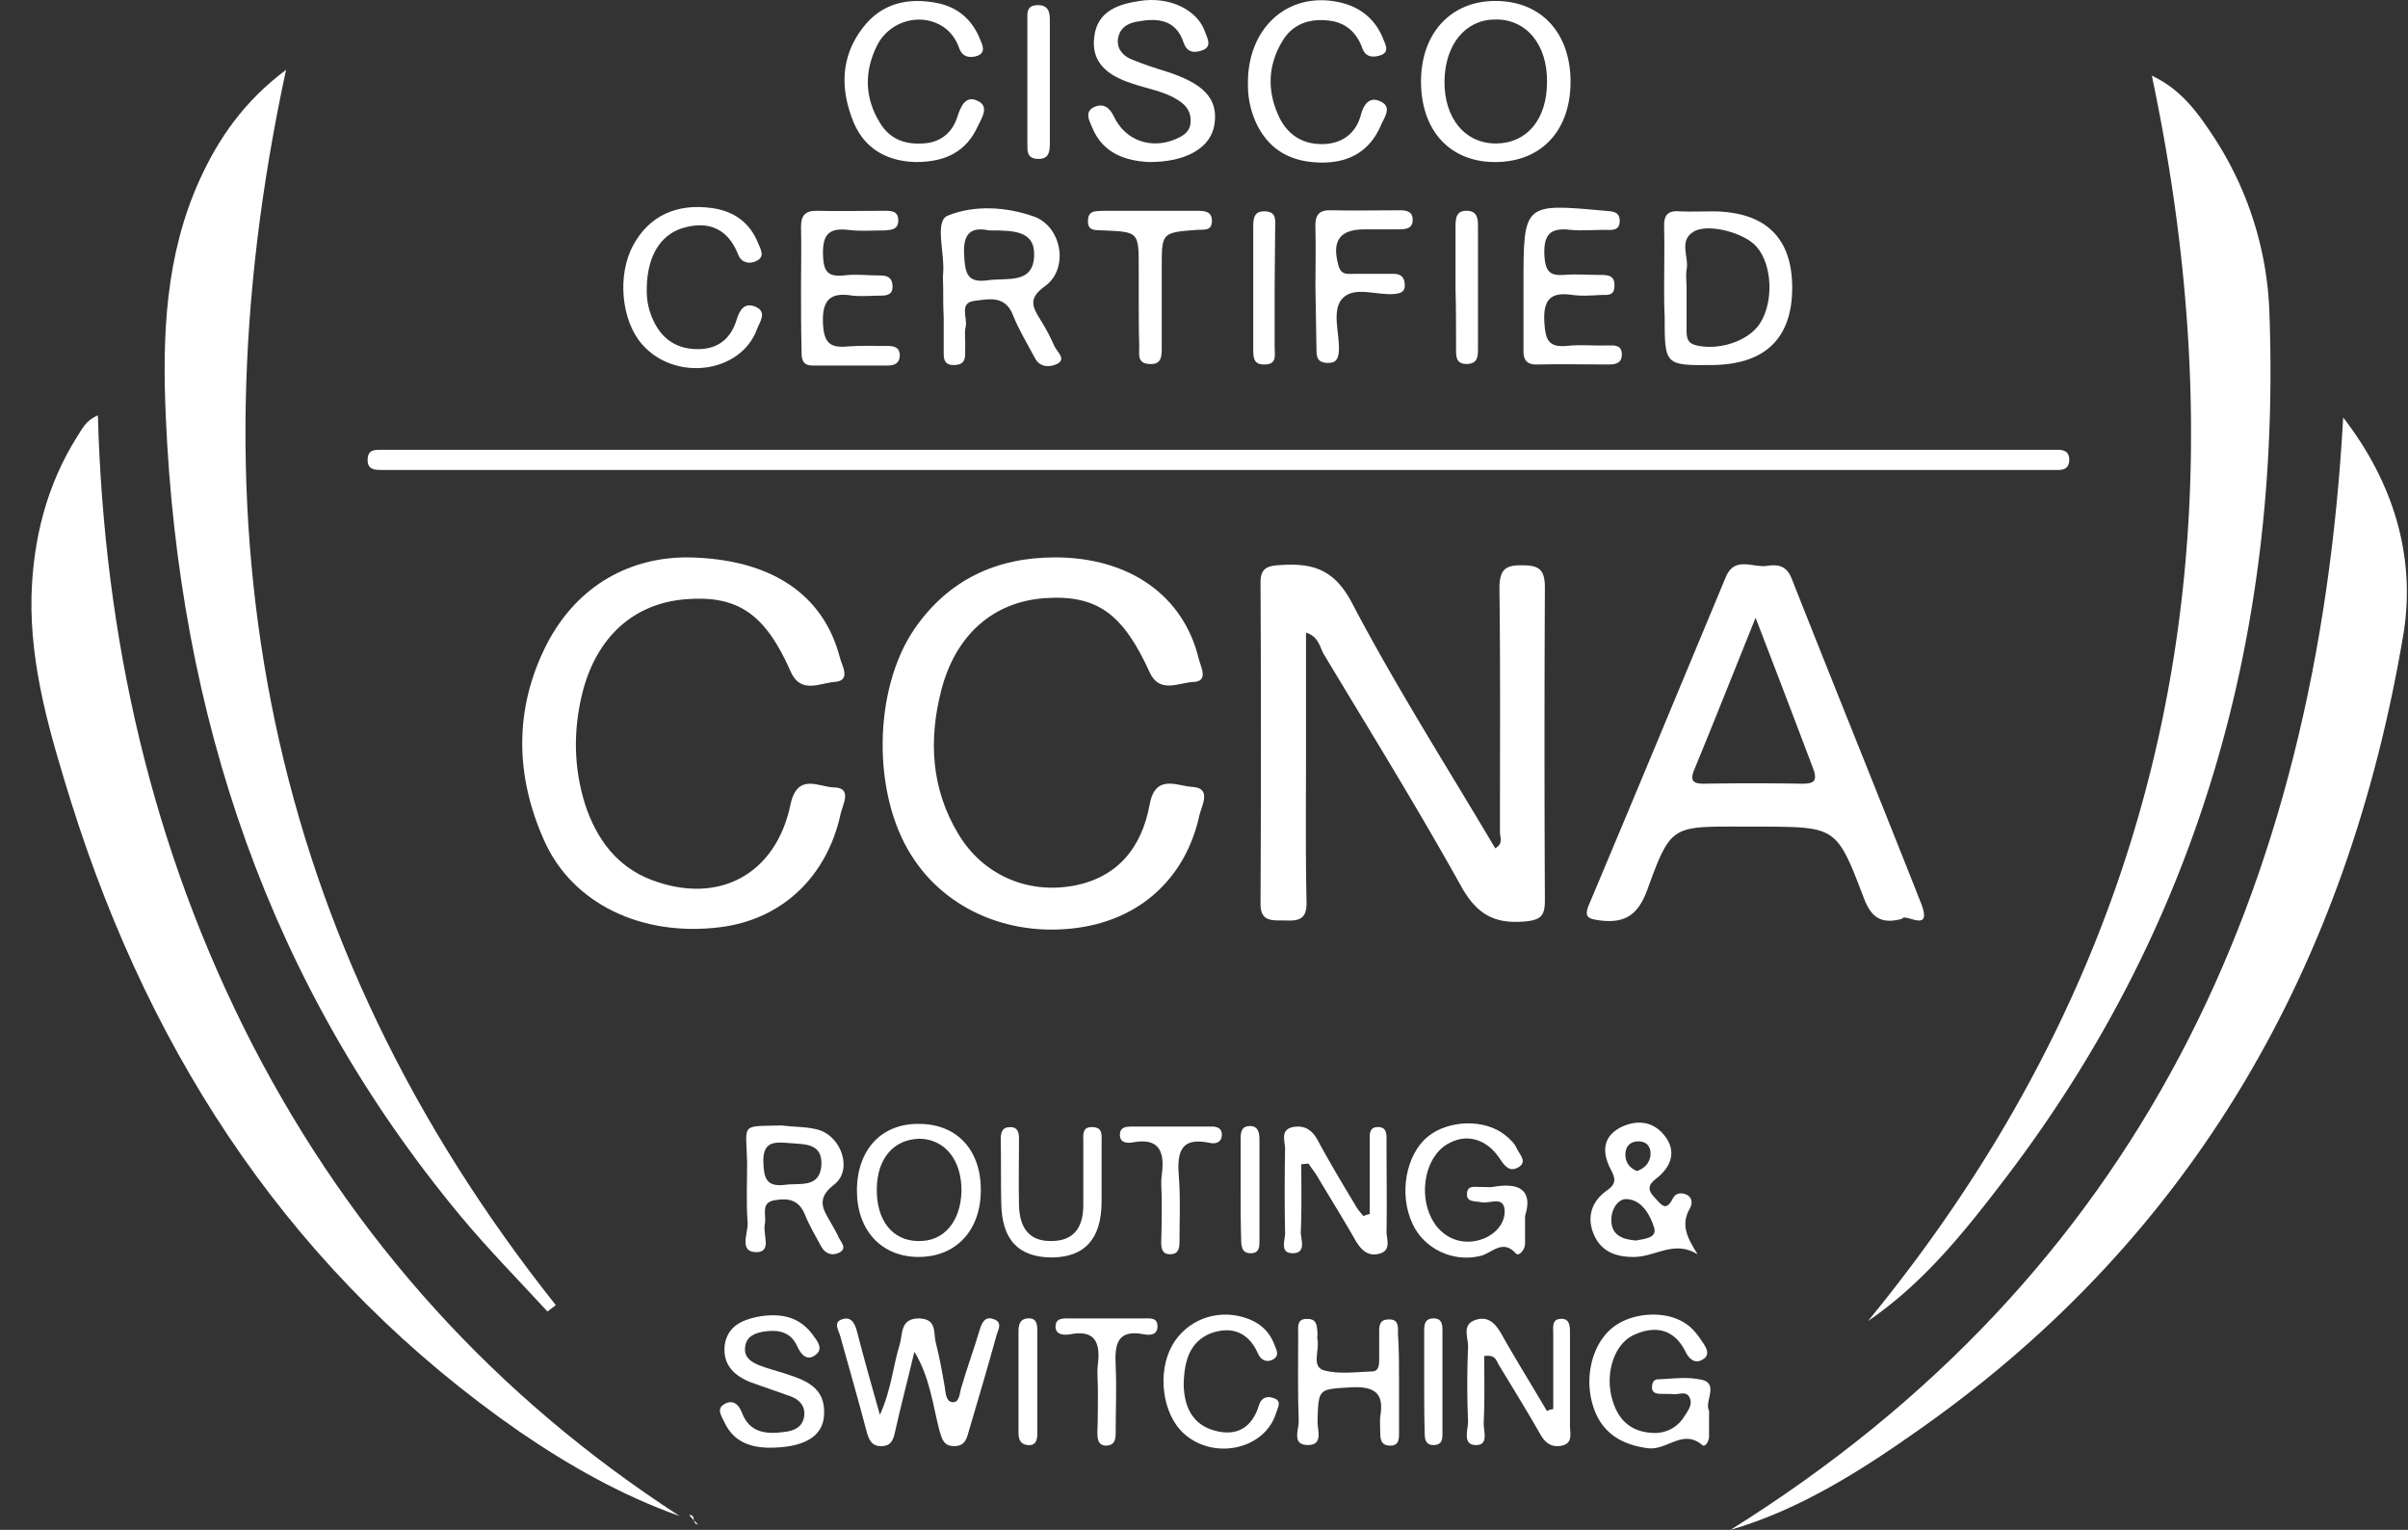 <svg xmlns="http://www.w3.org/2000/svg" fill="none" viewBox="0 0 74 47">
  <rect x="0" y="0" width="74" height="47" fill="#333333" stroke="none"/>
  <path fill="#fff" d="M72.008 12.826c1.526 1.97 2.25 4.266 1.848 6.675-1.703 10.11-6.41 18.447-14.812 24.373-1.816 1.286-3.728 2.507-5.864 3.126 12.515-7.815 18.025-19.619 18.828-34.174z"/>
  <path fill="#fff" d="M3.008 12.76C3.2 19.616 4.662 26.08 7.763 32.104c3.1 5.991 7.47 10.81 13.125 14.474-1.783-.635-3.39-1.547-4.916-2.589-6.876-4.77-11.277-11.364-13.784-19.342-.642-2.068-1.269-4.152-1.22-6.333.048-1.742.465-3.42 1.413-4.917.145-.212.241-.472.627-.635z"/>
  <path fill="#fff" d="M16.824 40.292c-.9-.977-1.832-1.921-2.683-2.947-5.88-7.082-8.643-15.353-9.045-24.52-.113-2.506-.016-4.981 1.044-7.31.579-1.27 1.366-2.409 2.651-3.37-3.036 14.051-.627 26.734 8.29 37.952-.08.065-.177.13-.257.195z"/>
  <path fill="#fff" d="M66.128 2.325c.9.423 1.397 1.123 1.863 1.823a10.5 10.5 0 011.751 5.487c.354 9.882-2.2 18.902-8.257 26.75-1.173 1.53-2.41 3.06-4.08 4.2 9.22-11.234 11.727-24.047 8.723-38.26z"/>
  <path fill="#fff" d="M40.135 19.436v3.566c0 1.563-.017 3.142.016 4.705.016.586-.29.586-.707.57-.386 0-.723.032-.707-.554.016-3.272.016-6.545 0-9.817 0-.375.128-.505.498-.538 1.012-.081 1.735.05 2.313 1.156 1.35 2.573 2.908 5.015 4.402 7.538.257-.146.145-.341.145-.504 0-2.491.016-4.982-.016-7.473 0-.586.176-.733.723-.717.53 0 .674.163.674.7a948.744 948.744 0 000 9.574c0 .472-.096.619-.61.667-.932.082-1.478-.211-1.96-1.074-1.35-2.426-2.812-4.787-4.241-7.164-.113-.228-.16-.52-.53-.635z"/>
  <path fill="#fff" d="M37.372 14.438H11.715c-.224 0-.433-.017-.417-.342.016-.277.209-.277.401-.277h51.554c.225 0 .353.098.337.342-.016.195-.128.277-.321.277H37.372z"/>
  <path fill="#fff" d="M21.113 17.124c2.603.033 4.194 1.156 4.692 3.061.064.26.369.733-.161.765-.434.033-1.028.375-1.334-.293-.787-1.79-1.622-2.377-3.245-2.247-1.59.13-2.73 1.156-3.165 2.866-.289 1.156-.273 2.312.08 3.435.354 1.075.98 1.921 2.057 2.328 2.04.766 3.808-.163 4.257-2.328.21-.977.868-.537 1.318-.52.594 0 .289.52.225.797-.418 1.954-1.816 3.272-3.727 3.5-2.378.293-4.515-.716-5.382-2.654-.9-2.002-.932-4.053.064-6.023.98-1.905 2.65-2.687 4.321-2.687z"/>
  <path fill="#fff" d="M32.423 17.124c2.281 0 3.952 1.172 4.418 3.126.064.244.305.684-.16.7-.45.017-1.045.375-1.35-.293-.82-1.807-1.623-2.393-3.23-2.28-1.59.115-2.746 1.14-3.18 2.85-.386 1.514-.305 3.012.53 4.396.74 1.237 2.089 1.84 3.502 1.595 1.398-.244 2.137-1.188 2.378-2.507.177-.96.867-.553 1.301-.537.627.032.29.586.225.88-.401 1.839-1.703 3.093-3.534 3.418-2.153.375-4.241-.472-5.318-2.198-1.205-1.889-1.173-5.096.097-6.952 1.044-1.514 2.522-2.198 4.321-2.198z"/>
  <path fill="#fff" d="M58.45 28.228c-.707.195-.98-.114-1.19-.684-.819-2.15-.85-2.133-3.132-2.15h-.723c-2.024 0-2.072-.015-2.78 1.938-.288.782-.69 1.042-1.461.945-.338-.05-.498-.082-.338-.473 1.414-3.353 2.812-6.724 4.21-10.077.273-.652.835-.277 1.269-.342.321-.05.594-.017.755.39 1.317 3.338 2.667 6.66 3.984 9.997.353.928-.514.26-.594.456zM53.95 18.98c-.675 1.677-1.269 3.175-1.88 4.657-.128.309-.08.44.274.44a94.271 94.271 0 013.036 0c.37 0 .482-.082.337-.473-.562-1.482-1.124-2.963-1.767-4.624z"/>
  <path fill="#fff" d="M35.267 4.978c-.658-.048-1.365-.244-1.702-1.058-.08-.195-.257-.488.064-.635.273-.114.466 0 .61.31.354.732 1.141.993 1.88.683.225-.097.434-.211.466-.488.032-.31-.096-.521-.337-.684-.45-.31-.996-.374-1.495-.553-.69-.228-1.237-.62-1.124-1.433.096-.782.739-.993 1.398-1.091.915-.147 1.783.277 2.008.96.064.18.225.44-.08.554-.225.082-.466.098-.579-.228-.24-.732-.82-.765-1.43-.651-.305.049-.562.212-.594.57-.016.31.193.504.45.602.32.13.658.244.98.342 1.205.375 1.654.847 1.542 1.628-.096.717-.852 1.189-2.056 1.172z"/>
  <path fill="#fff" d="M28.985 8.853c0-.162-.016-.325 0-.488.048-.602-.273-1.58.145-1.742.803-.326 1.783-.277 2.65.032.852.31 1.077 1.596.338 2.133-.498.358-.418.603-.16 1.01.176.276.32.553.449.846.08.163.37.391.08.537-.209.098-.53.13-.69-.195-.226-.423-.483-.846-.66-1.286-.24-.651-.77-.505-1.204-.456-.466.065-.193.521-.257.798-.048.212 0 .423-.016.651 0 .244.048.505-.322.521-.369.016-.337-.244-.337-.488v-.977c-.016-.31-.016-.603-.016-.896zm1.414-1.774c-.418-.082-.82-.05-.771.749.032.553.08.879.739.781.578-.081 1.381.13 1.413-.749.032-.781-.642-.781-1.381-.781z"/>
  <path fill="#fff" d="M51.14 8.82c0-.618.016-1.237 0-1.855-.016-.342.112-.505.466-.472.353.016.69 0 1.044 0 1.607.016 2.426.814 2.426 2.344 0 1.547-.82 2.345-2.41 2.377-1.51.016-1.51.016-1.51-1.498-.016-.31-.016-.602-.016-.895zm.69.033v1.287c0 .227.017.407.306.472.69.162 1.59-.13 1.944-.668.434-.667.386-1.807-.096-2.36-.354-.424-1.479-.733-1.928-.473-.482.277-.145.782-.225 1.173-.032.179 0 .374 0 .57z"/>
  <path fill="#fff" d="M28.1 41.53c-.208.879-.417 1.66-.594 2.458-.048.228-.112.423-.386.44-.305.016-.401-.147-.482-.424-.257-.993-.546-1.97-.819-2.963-.048-.179-.24-.44.097-.52.24-.066.353.13.417.373.21.815.434 1.612.707 2.573.354-.782.402-1.498.61-2.165.097-.31 0-.798.595-.798.562.016.434.456.514.749.113.44.193.895.273 1.351.032.195.032.44.225.472.209.033.225-.211.273-.407.177-.618.402-1.22.579-1.823.08-.244.176-.424.45-.31.256.098.112.326.064.489-.273.993-.563 1.97-.852 2.947-.064.244-.128.456-.45.456-.32 0-.37-.212-.45-.473-.208-.797-.289-1.628-.77-2.425z"/>
  <path fill="#fff" d="M48.264 2.47c.016 1.499-.852 2.476-2.25 2.508-1.43.033-2.345-.944-2.345-2.475 0-1.481.916-2.474 2.281-2.474 1.398 0 2.297.96 2.314 2.442zm-.723.05c.016-1.156-.643-1.938-1.59-1.921-.916 0-1.543.765-1.56 1.888-.015 1.156.644 1.938 1.607 1.921.932-.016 1.543-.749 1.543-1.888z"/>
  <path fill="#fff" d="M28.15 4.978c-.804-.016-1.543-.342-1.912-1.205-.418-1.009-.418-2.018.273-2.914.578-.765 1.397-.944 2.297-.765.627.13 1.06.505 1.301 1.09.065.164.225.44-.096.538-.209.065-.434.033-.53-.228-.129-.374-.37-.651-.74-.798-.658-.26-1.445.033-1.782.684-.402.798-.402 1.612.08 2.393.29.489.755.668 1.301.635.53-.016.916-.309 1.077-.814.112-.342.257-.683.642-.488.354.179.097.537-.016.781-.353.766-.98 1.091-1.896 1.091z"/>
  <path fill="#fff" d="M38.35 2.504C38.368.827 39.589-.248 41.115.06c.643.13 1.124.489 1.382 1.108.064.179.24.44-.097.537-.209.065-.434.049-.53-.212-.177-.505-.53-.814-1.06-.863-.61-.065-1.125.13-1.43.684-.434.749-.434 1.547-.048 2.328.289.554.77.814 1.381.782.579-.033.964-.358 1.109-.896.096-.358.289-.57.61-.407.354.163.113.489.016.7-.321.782-.931 1.156-1.75 1.173-.933.016-1.672-.326-2.09-1.205a2.796 2.796 0 01-.256-1.286z"/>
  <path fill="#fff" d="M19.876 8.837c-.016.39.065.749.241 1.09.29.554.755.815 1.382.799.578-.017.948-.326 1.125-.863.096-.326.24-.586.594-.44.37.163.128.472.048.684-.498 1.368-2.522 1.628-3.534.472-.643-.733-.771-2.133-.273-3.044.482-.896 1.333-1.303 2.442-1.14.658.098 1.14.44 1.397 1.074.08.196.225.424-.064.554-.209.098-.45.049-.546-.195-.322-.83-.948-1.059-1.735-.814-.691.227-1.06.895-1.077 1.823z"/>
  <path fill="#fff" d="M46.818 8.837v-.081c0-2.524 0-2.508 2.507-2.28.224.017.45.017.45.31 0 .325-.258.276-.467.276-.353 0-.706.033-1.044 0-.642-.081-.835.163-.803.798.032.472.16.619.61.586.338-.032.691 0 1.045 0 .257 0 .514-.016.498.342 0 .342-.273.26-.466.277-.273.016-.546.033-.804 0-.706-.114-.931.146-.883.863.032.505.129.749.675.7.417-.049.851 0 1.285-.016.193 0 .401-.017.418.244.016.31-.193.342-.418.342-.723 0-1.446-.017-2.169 0-.37.016-.45-.18-.434-.489V8.837z"/>
  <path fill="#fff" d="M24.616 8.82c0-.618.016-1.237 0-1.855 0-.342.129-.489.466-.489.69.017 1.382 0 2.089 0 .224 0 .45 0 .433.326-.016.26-.225.26-.417.277-.37 0-.755.032-1.125-.017-.594-.065-.787.147-.771.766.016.488.128.683.627.635.369-.05.739 0 1.124 0 .209 0 .37.048.386.309.016.277-.161.31-.354.31-.289 0-.594.032-.883 0-.691-.115-.932.146-.9.862.032.586.209.75.755.7.402-.032.803-.016 1.205-.016.193 0 .386.016.401.277 0 .244-.144.325-.369.325H24.97c-.354 0-.338-.26-.338-.504-.016-.652-.016-1.27-.016-1.905z"/>
  <path fill="#fff" d="M46.866 37.361v.847c0 .18-.177.39-.273.31-.418-.473-.74-.017-1.093.065-.835.211-1.735-.212-2.088-.977-.434-.912-.21-2.133.466-2.687.642-.52 1.767-.553 2.393-.032.145.114.29.26.354.423.08.163.321.39.032.554-.257.146-.402-.017-.562-.26-.418-.636-1.06-.799-1.639-.44-.643.39-.867 1.481-.466 2.263.321.635.996.879 1.623.618.385-.163.642-.488.626-.863-.032-.455-.466-.195-.707-.244-.208-.049-.481.017-.45-.293.033-.26.29-.163.466-.179.113 0 .21.016.322 0 .803-.147 1.253.081.996.895z"/>
  <path fill="#fff" d="M52.521 43.337v.798c0 .146-.128.342-.209.26-.594-.505-1.076.163-1.654.098-.82-.098-1.43-.472-1.687-1.254-.305-.895-.048-1.954.594-2.458.595-.472 1.655-.538 2.265-.098.193.13.354.342.482.537.113.163.274.407 0 .554-.224.13-.401-.017-.514-.244-.337-.684-.9-.815-1.542-.538-.61.245-.916 1.091-.739 1.889.16.684.546 1.107 1.27 1.14a1.05 1.05 0 00.963-.489c.113-.179.273-.374.177-.586-.096-.228-.337-.098-.498-.114-.16-.016-.322 0-.482-.016-.113-.017-.193-.082-.177-.212 0-.13.064-.228.177-.228.434-.016.867-.081 1.269 0 .659.082.145.684.305.96z"/>
  <path fill="#fff" d="M42.094 37.296v-2.23c0-.196-.032-.423.225-.44.322-.016.29.245.29.456 0 .912.015 1.84 0 2.752 0 .244.16.586-.226.683-.37.098-.578-.146-.755-.455-.37-.652-.77-1.287-1.156-1.938-.08-.13-.177-.244-.257-.374-.08 0-.145.016-.225.016 0 .7.016 1.384-.016 2.084 0 .228.176.635-.225.651-.434.017-.257-.39-.257-.618a69.378 69.378 0 010-2.59c0-.227-.161-.585.24-.667.354-.065.595.082.772.424.37.683.77 1.35 1.172 2.019.065.113.145.195.225.292.065-.032.129-.048.193-.065z"/>
  <path fill="#fff" d="M47.733 43.288v-2.312c0-.18-.048-.44.209-.456.305-.032.305.228.305.456v2.833c0 .228.097.521-.24.602-.29.066-.499-.049-.66-.325-.417-.733-.85-1.433-1.285-2.15-.08-.13-.096-.325-.45-.276 0 .667.017 1.351-.016 2.035-.016.26.177.716-.257.7-.401-.016-.224-.472-.224-.733a26.604 26.604 0 010-2.263c.016-.293-.21-.7.224-.846.434-.147.66.163.852.52.434.766.9 1.515 1.35 2.28.064-.049.128-.049.192-.065z"/>
  <path fill="#fff" d="M24.037 34.578c.37.048.755.032 1.108.13.723.211 1.06 1.237.498 1.677-.594.456-.337.781-.096 1.205.08.146.16.276.225.423.08.163.273.342.016.472-.193.098-.418.049-.546-.18-.177-.325-.37-.65-.514-1.008-.193-.456-.53-.489-.916-.424-.45.065-.257.456-.305.717-.08.309.224.862-.241.879-.579.016-.273-.586-.29-.896-.048-.618-.016-1.237-.016-1.856-.032-1.237-.225-1.107 1.077-1.14zm.193.537c-.434-.033-.788-.05-.772.586.017.505.097.765.66.7.449-.065 1.06.114 1.124-.586.048-.733-.563-.651-1.012-.7z"/>
  <path fill="#fff" d="M52.168 38.534c-.707-.44-1.286.065-1.912.081-.563.017-1.077-.146-1.301-.749-.193-.52-.017-.977.417-1.286.29-.195.29-.358.129-.651-.241-.456-.29-.96.257-1.27.482-.26 1.012-.244 1.381.212.402.488.225.976-.24 1.335-.258.195-.274.358-.049.586.193.195.338.472.563.016.08-.163.273-.179.433-.098.177.098.16.293.08.424-.289.504-.064.911.242 1.4zm-1.896-.423c.24-.05.659-.066.562-.391-.112-.375-.37-.847-.82-.88-.288-.032-.497.31-.497.636 0 .472.337.602.755.635zm.032-2.133c.225-.082.386-.228.418-.489.016-.244-.097-.407-.338-.423-.24-.016-.417.114-.433.358-.017.228.08.44.353.554z"/>
  <path fill="#fff" d="M23.571 44.476c-.45-.016-1.012-.146-1.3-.765-.081-.179-.274-.423-.017-.57.241-.146.434-.032.546.26.241.636.771.668 1.334.587.273-.033.53-.147.578-.472.048-.31-.145-.521-.418-.619-.401-.146-.803-.277-1.204-.423-.515-.196-.884-.537-.82-1.14.08-.586.53-.781 1.012-.88.627-.113 1.237-.048 1.671.522.128.179.37.44.128.635-.273.228-.465.016-.594-.277-.209-.44-.61-.488-1.028-.423-.273.049-.53.146-.562.488-.032.293.176.44.417.538.241.097.498.162.755.244.66.211 1.318.423 1.254 1.302-.033.652-.627 1.01-1.752.993z"/>
  <path fill="#fff" d="M42.994 42.425v1.547c0 .228.017.456-.305.44-.257-.017-.273-.212-.273-.408 0-.162-.016-.325 0-.488.129-.716-.177-.928-.883-.896-1.029.066-1.013.017-1.045 1.059 0 .26.177.7-.273.716-.546.016-.289-.488-.305-.749-.032-.895-.016-1.79-.016-2.67 0-.212-.048-.472.289-.456.305 0 .29.244.305.472 0 .05-.016.114 0 .163.065.326-.193.83.193.944.466.13.996.05 1.51.033.193-.016.193-.228.193-.39v-.733c0-.212-.032-.473.29-.473.32-.016.288.245.288.456.032.456.032.945.032 1.433z"/>
  <path fill="#fff" d="M30.142 36.596c-.017 1.221-.772 2.02-1.912 2.02s-1.896-.815-1.896-2.036c0-1.27.771-2.084 1.944-2.051 1.157.016 1.88.83 1.864 2.067zm-3.197-.081c-.017.977.481 1.612 1.285 1.612.77.016 1.285-.586 1.317-1.514.016-.96-.498-1.612-1.285-1.629-.787.017-1.302.587-1.317 1.531z"/>
  <path fill="#fff" d="M40.424 8.804c0-.602.016-1.188 0-1.79-.016-.359.064-.57.482-.554.69.016 1.381 0 2.088 0 .193 0 .402.016.418.26.016.31-.209.326-.434.326h-1.044c-.771 0-1.012.358-.803 1.107.08.31.289.26.498.26h1.205c.24 0 .337.131.337.359 0 .212-.16.244-.321.26-.547.05-1.237-.26-1.607.147-.321.374-.08 1.042-.096 1.58-.016.26-.08.406-.37.39-.305-.016-.321-.195-.321-.44-.016-.602-.016-1.253-.032-1.905.016 0 .016 0 0 0z"/>
  <path fill="#fff" d="M36.375 42.539c.016.619.225 1.221.964 1.416.675.18 1.14-.097 1.35-.781.064-.228.24-.293.433-.228.29.082.145.293.097.456-.338 1.123-1.912 1.481-2.844.635-.658-.602-.82-1.872-.353-2.703.434-.765 1.333-1.123 2.2-.863.434.13.756.375.932.814.065.18.193.359-.048.489-.193.097-.37 0-.45-.196-.289-.65-.803-.846-1.445-.618-.643.26-.82.83-.836 1.579z"/>
  <path fill="#fff" d="M33.853 36.14v.815c-.016 1.107-.514 1.66-1.51 1.677-1.044 0-1.558-.538-1.574-1.677-.016-.652 0-1.303-.016-1.938 0-.212.032-.39.29-.39.256 0 .272.195.272.39 0 .668-.016 1.351 0 2.019.016.651.29 1.107.996 1.09.707 0 .98-.439.98-1.106v-1.938c0-.211-.048-.472.29-.456.32.017.272.26.272.473v1.042z"/>
  <path fill="#fff" d="M34.994 9.049v-.814c0-1.107 0-1.107-1.06-1.156-.24-.017-.53.049-.498-.326.016-.31.273-.26.482-.277h2.876c.225 0 .45.017.45.31 0 .325-.258.26-.466.276-1.077.082-1.077.082-1.077 1.156v2.426c0 .277.016.57-.385.538-.37-.017-.306-.293-.306-.538-.016-.504-.016-1.058-.016-1.595z"/>
  <path fill="#fff" d="M33.74 42.718c0-.277-.033-.537 0-.814.08-.668-.097-1.058-.852-.912-.193.033-.434.017-.45-.211-.016-.31.257-.277.466-.277h2.25c.192 0 .417-.033.417.244s-.241.277-.418.244c-.835-.162-.9.326-.867.977.032.668 0 1.352 0 2.035 0 .196-.016.391-.273.407-.258.017-.29-.195-.29-.39.017-.44.017-.863.017-1.303z"/>
  <path fill="#fff" d="M35.701 36.84c0-.244-.032-.488 0-.732.096-.7-.048-1.172-.9-1.01-.192.033-.401 0-.385-.26.016-.212.193-.228.353-.228h2.474c.177 0 .322.065.306.277-.016.212-.193.26-.354.228-.964-.212-1.028.342-.964 1.09.048.636.016 1.287.016 1.938 0 .212-.032.39-.289.39s-.273-.194-.273-.39c.016-.44.016-.88.016-1.302z"/>
  <path fill="#fff" d="M39.171 8.805v1.872c0 .228.08.52-.305.52-.353.017-.353-.227-.353-.488V6.981c0-.26.016-.505.37-.488.369.016.304.309.304.537 0 .586-.016 1.188-.016 1.775z"/>
  <path fill="#fff" d="M38.126 36.531v-1.547c0-.211.032-.39.29-.39.24 0 .288.195.288.407v3.077c0 .195.016.407-.24.423-.306.017-.322-.211-.322-.44-.016-.504-.016-1.009-.016-1.53z"/>
  <path fill="#fff" d="M31.572 2.471V.615c0-.212-.032-.44.29-.456.337-.016.401.18.401.456v3.81c0 .293-.064.472-.386.456-.32-.017-.305-.245-.305-.456V2.47z"/>
  <path fill="#fff" d="M44.73 8.837V6.965c0-.26.016-.505.369-.489.29.017.321.228.321.456v3.81c0 .244-.032.423-.321.44-.37.016-.353-.245-.353-.489 0-.602 0-1.237-.017-1.856z"/>
  <path fill="#fff" d="M31.299 42.458V40.91c0-.196.032-.39.289-.407.257-.016.29.163.29.374v3.159c0 .212-.049.39-.306.358-.257-.033-.273-.228-.273-.423v-1.514z"/>
  <path fill="#fff" d="M43.766 42.344v-1.45c0-.195.016-.39.289-.39.273 0 .273.212.273.39v3.16c0 .162-.016.325-.241.341-.257.016-.305-.146-.305-.358-.016-.554-.016-1.123-.016-1.693z"/>
  <path fill="#fff" d="M21.178 46.544c.08.098.16.18.273.293-.209-.016-.048-.31-.273-.293z"/>
  <path fill="#fff" d="M21.179 46.545l-.017-.017.017.017z"/>
</svg>

